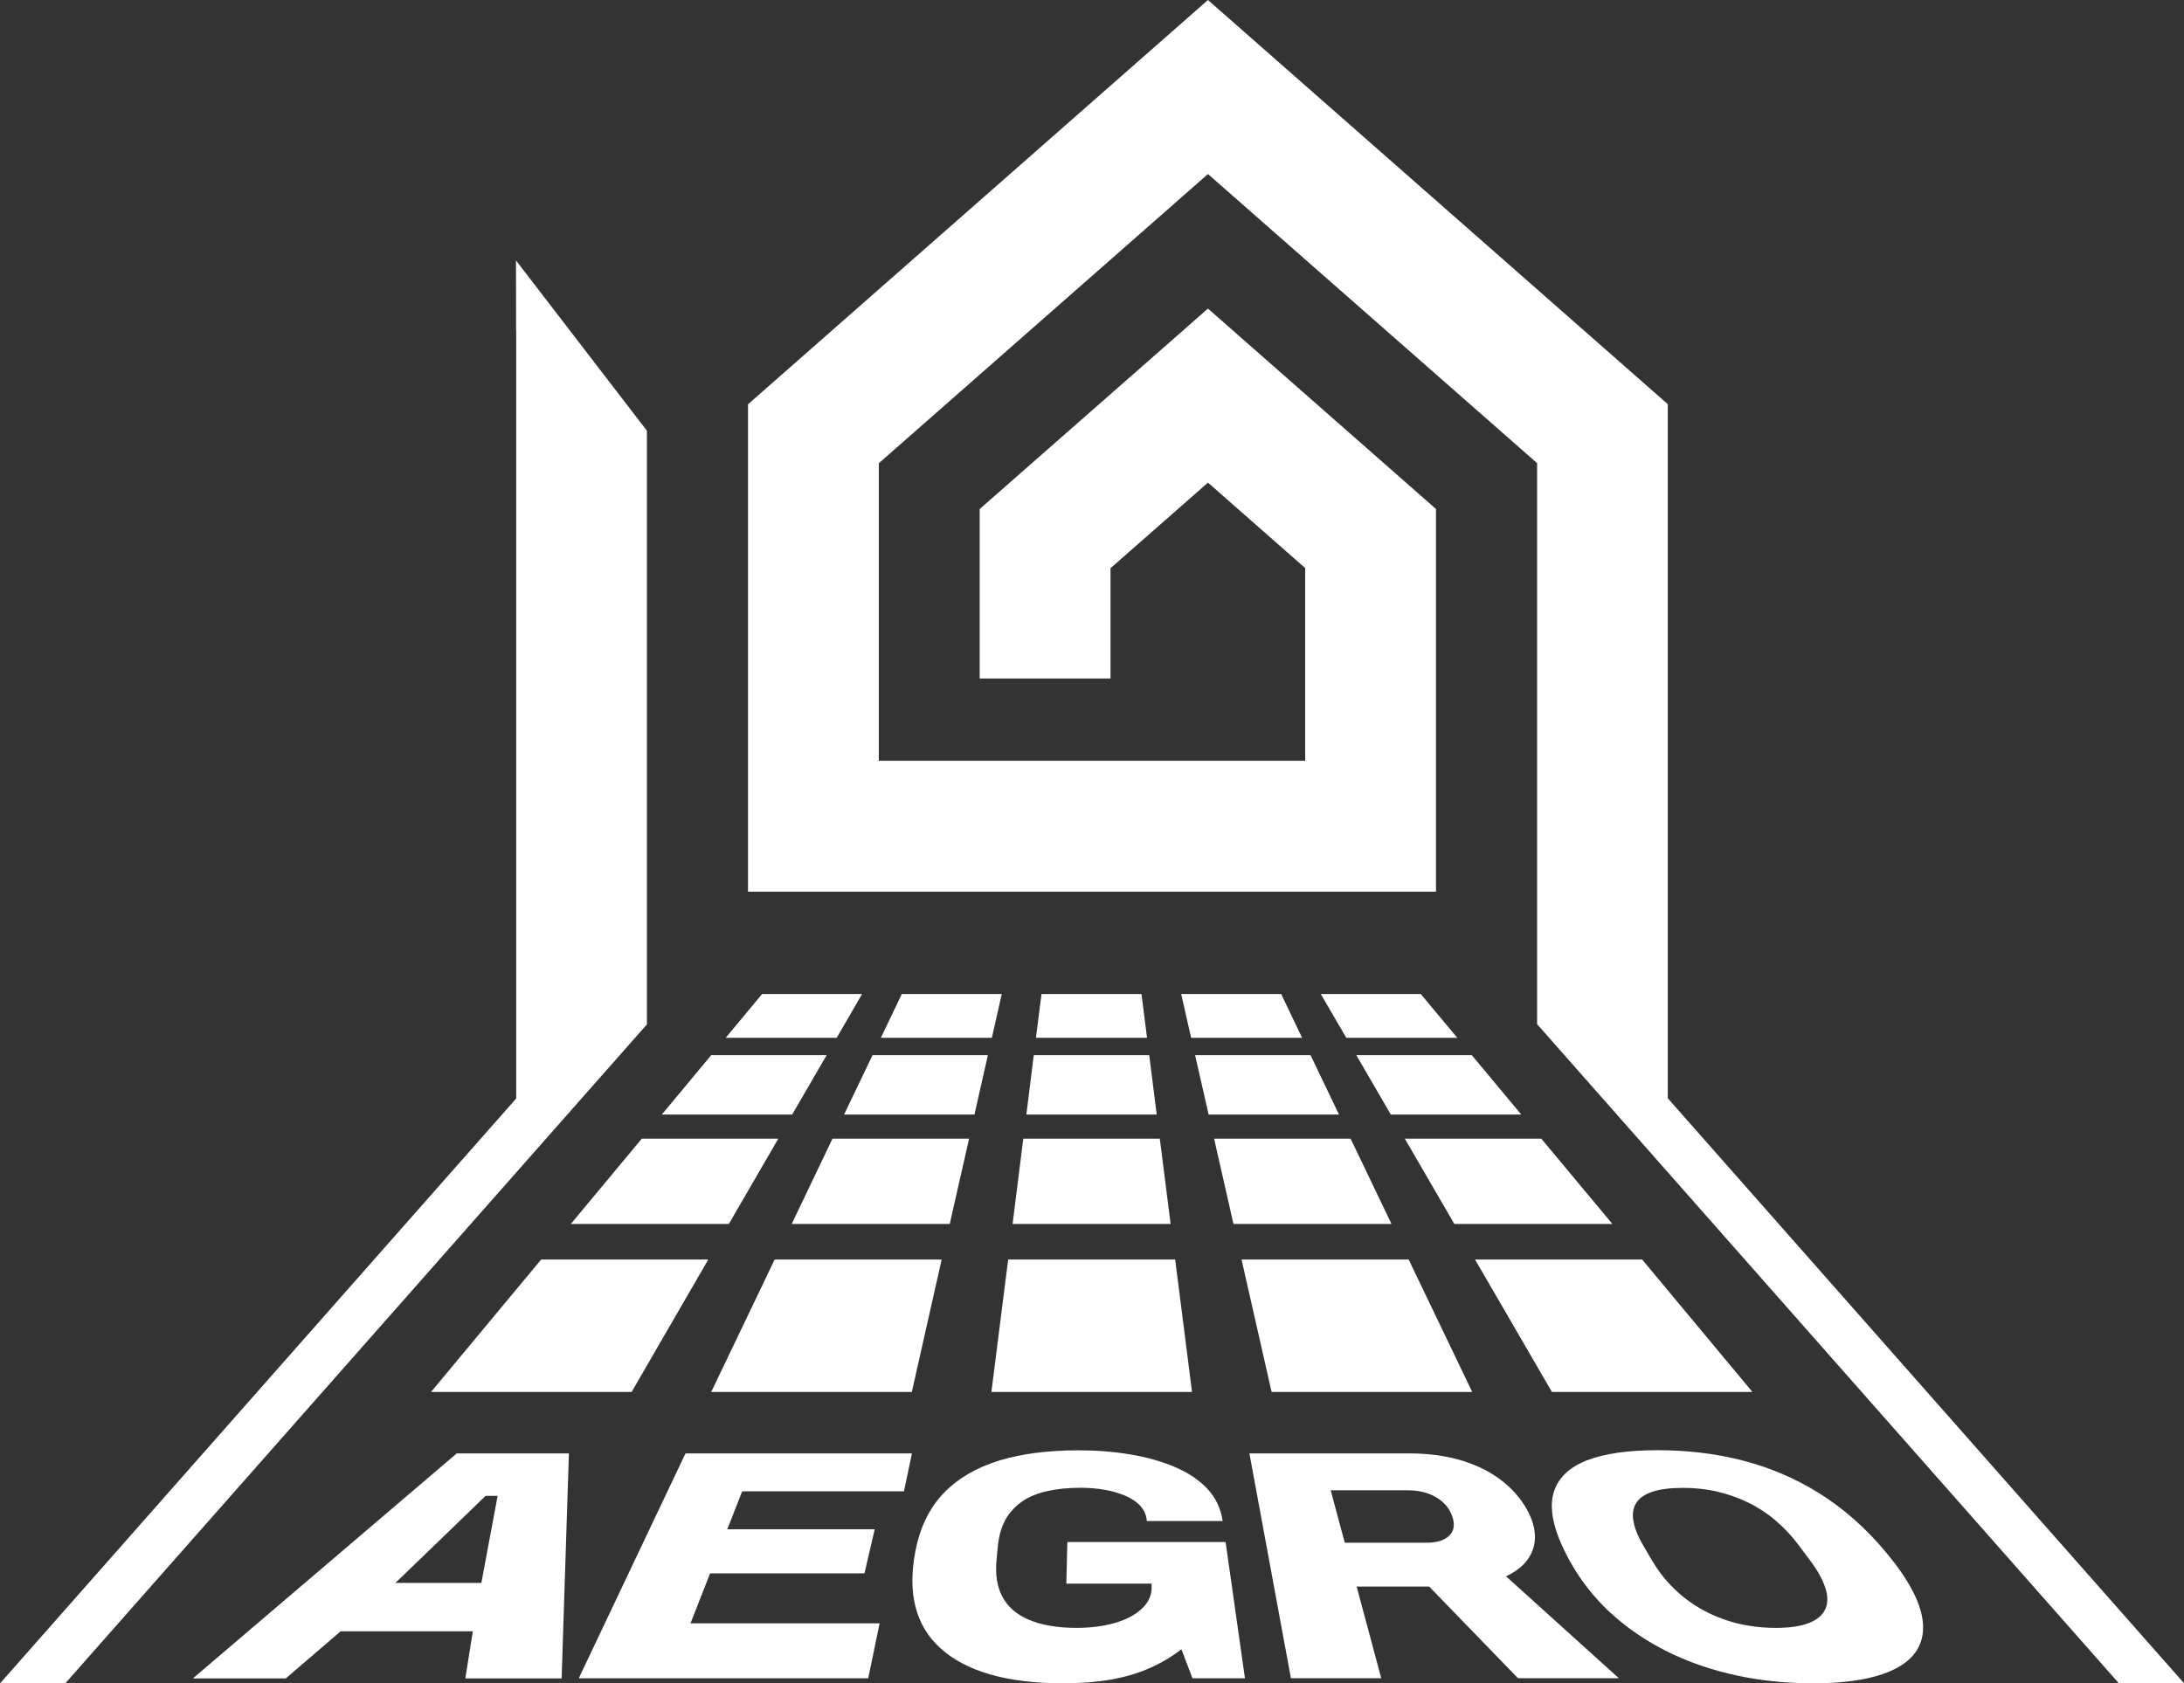 <?xml version="1.0" encoding="UTF-8"?>
<svg xmlns="http://www.w3.org/2000/svg" id="Layer_1" data-name="Layer 1" viewBox="0 0 191.83 147.9">
  <rect x="0" y="0" width="191.83" height="147.9" fill="#333333" stroke="none"/>
  <defs>
    <style>
      .cls-1 {
        fill: #fff;
        stroke-width: 0px;
      }
    </style>
  </defs>
  <g>
    <polygon class="cls-1" points="63.74 91.18 73.49 91.18 75.72 87.33 66.94 87.33 63.74 91.18"></polygon>
    <polygon class="cls-1" points="77.37 91.18 87.12 91.18 87.99 87.33 79.21 87.33 77.37 91.18"></polygon>
    <polygon class="cls-1" points="90.99 91.18 100.75 91.18 100.26 87.33 91.48 87.33 90.99 91.18"></polygon>
    <polygon class="cls-1" points="104.62 91.18 114.37 91.18 112.53 87.33 103.75 87.33 104.62 91.18"></polygon>
    <polygon class="cls-1" points="116.01 87.33 118.25 91.18 128 91.18 124.79 87.33 116.01 87.33"></polygon>
    <polygon class="cls-1" points="58.13 97.92 69.58 97.92 72.61 92.7 62.47 92.7 58.13 97.92"></polygon>
    <polygon class="cls-1" points="74.14 97.92 85.59 97.92 86.77 92.7 76.64 92.7 74.14 97.92"></polygon>
    <polygon class="cls-1" points="90.15 97.92 101.6 97.92 100.94 92.7 90.8 92.7 90.15 97.92"></polygon>
    <polygon class="cls-1" points="106.16 97.92 117.61 97.92 115.11 92.7 104.97 92.7 106.16 97.92"></polygon>
    <polygon class="cls-1" points="122.16 97.92 133.62 97.92 129.27 92.7 119.13 92.7 122.16 97.92"></polygon>
    <polygon class="cls-1" points="50.14 107.53 64.02 107.53 68.36 100.04 56.37 100.04 50.14 107.53"></polygon>
    <polygon class="cls-1" points="69.54 107.53 83.42 107.53 85.12 100.04 73.12 100.04 69.54 107.53"></polygon>
    <polygon class="cls-1" points="88.94 107.53 102.82 107.53 101.87 100.04 89.88 100.04 88.94 107.53"></polygon>
    <polygon class="cls-1" points="108.34 107.53 122.22 107.53 118.63 100.04 106.64 100.04 108.34 107.53"></polygon>
    <polygon class="cls-1" points="127.74 107.53 141.62 107.53 135.38 100.04 123.39 100.04 127.74 107.53"></polygon>
    <polygon class="cls-1" points="37.86 122.29 55.48 122.29 62.21 110.66 47.53 110.66 37.86 122.29"></polygon>
    <polygon class="cls-1" points="62.47 122.29 80.09 122.29 82.71 110.66 68.04 110.66 62.47 122.29"></polygon>
    <polygon class="cls-1" points="87.08 122.29 104.7 122.29 103.22 110.66 88.55 110.66 87.08 122.29"></polygon>
    <polygon class="cls-1" points="111.69 122.29 129.31 122.29 123.73 110.66 109.05 110.66 111.69 122.29"></polygon>
    <polygon class="cls-1" points="136.31 122.29 153.92 122.29 144.24 110.66 129.56 110.66 136.31 122.29"></polygon>
  </g>
  <g>
    <path class="cls-1" d="M45.34,29.01v67.5L0,147.9h5.73l51.09-57.9v-52.16l-11.5-14.96c.01.09.01,6.03.01,6.13Z"></path>
    <path class="cls-1" d="M146.49,96.51v-61L106.1,0l-3.32,2.92-37.08,32.6v42.82h60.43v-33.62l-20.03-17.61-3.32,2.92-16.73,14.69v14.89h11.49v-9.69l5.24-4.6,3.32-2.92,8.54,7.51v16.93h-37.45v-26.14l25.59-22.49,3.32-2.92c7.35,6.46,23.35,20.52,28.91,25.4v49.29l51.09,57.9h5.73l-45.34-51.39Z"></path>
  </g>
  <g>
    <path class="cls-1" d="M16.94,147.46l23.18-19.77h9.85l-.64,19.77h-8.46l.66-4.14h-11.61s-4.82,4.14-4.82,4.14h-8.15ZM34.73,139.07h7.55s1.39-7.42,1.43-7.65h-1.06c-.31.32-7.92,7.65-7.92,7.65Z"></path>
    <path class="cls-1" d="M50.83,147.46l9.38-19.77h19.89l-.7,3.33h-14.21l-1.31,3.34h12.95l-.9,3.87h-13.56l-1.72,4.39h16.61l-1,4.83h-25.43Z"></path>
    <path class="cls-1" d="M93.35,147.89c-4.93,0-8.55-1.06-10.79-3.12-2.15-1.97-2.84-4.81-2.18-8.36.4-2.19,1.25-3.93,2.53-5.25,1.23-1.28,2.85-2.22,4.85-2.84,1.97-.6,4.28-.9,6.96-.9,1.61,0,3.13.12,4.56.36,1.44.24,2.74.61,3.9,1.1s2.12,1.13,2.85,1.9c.74.79,1.2,1.74,1.36,2.85h-6.66c-.03-.47-.2-.9-.52-1.27-.32-.37-.75-.67-1.28-.91-.54-.24-1.15-.43-1.83-.55-.68-.12-1.4-.19-2.16-.19-1.12,0-2.11.1-2.99.3-.88.2-1.62.51-2.21.93-.6.43-1.08.95-1.43,1.58-.35.64-.57,1.4-.66,2.29l-.12,1.25c-.12,1.25.04,2.32.5,3.2.47.9,1.26,1.59,2.35,2.05,1.11.47,2.5.71,4.16.71,1.29,0,2.45-.15,3.47-.46,1.01-.3,1.8-.74,2.37-1.31.56-.56.82-1.22.77-1.97v-.15h-7.49l.09-3.65h13.9l1.7,11.97h-4.61l-.97-2.55c-.84.65-1.77,1.2-2.78,1.65-1.02.45-2.16.79-3.41,1.01-1.26.22-2.67.33-4.24.33Z"></path>
    <path class="cls-1" d="M113.39,147.46l-3.65-19.77h13.99c1.78,0,3.35.22,4.74.65s2.59,1.06,3.57,1.85c1,.81,1.75,1.74,2.26,2.78.56,1.16.67,2.23.33,3.19-.35.98-1.13,1.76-2.35,2.33l9.91,8.95h-8.86l-7.8-8.05h-6.37l2.16,8.05h-7.93ZM118.12,135.54h7.17c.95,0,1.64-.23,2.05-.67s.46-1.03.18-1.75c-.18-.47-.46-.86-.84-1.19-.37-.32-.81-.57-1.32-.74s-1.07-.26-1.71-.26h-6.77l1.24,4.62Z"></path>
    <path class="cls-1" d="M159.22,147.89c-3.35,0-6.51-.48-9.43-1.43-2.86-.93-5.37-2.29-7.5-4.04-2.05-1.68-3.65-3.71-4.8-6.02-1.09-2.19-1.42-3.93-1.03-5.25.37-1.28,1.34-2.22,2.9-2.84,1.54-.6,3.61-.9,6.24-.9s5.11.3,7.45.9c2.38.62,4.6,1.55,6.67,2.84,2.15,1.33,4.13,3.06,5.95,5.25,1.93,2.31,3.02,4.34,3.21,6.02.2,1.75-.5,3.11-2.13,4.04-1.66.95-4.18,1.43-7.54,1.43ZM155.98,143.02c1.21,0,2.18-.14,2.91-.43.72-.28,1.2-.69,1.44-1.23.24-.53.23-1.16-.02-1.9-.24-.73-.69-1.53-1.35-2.4l-.93-1.25c-.63-.85-1.33-1.59-2.08-2.23-.74-.63-1.55-1.16-2.42-1.58-.86-.42-1.77-.74-2.73-.96-.95-.22-1.95-.32-3-.32s-1.94.11-2.61.32c-.67.22-1.15.53-1.44.96-.29.43-.39.95-.29,1.58.1.64.39,1.38.89,2.23l.73,1.25c.51.87,1.12,1.68,1.85,2.4.73.74,1.56,1.37,2.48,1.9.93.53,1.95.94,3.05,1.23,1.11.28,2.28.43,3.52.43Z"></path>
  </g>
</svg>
